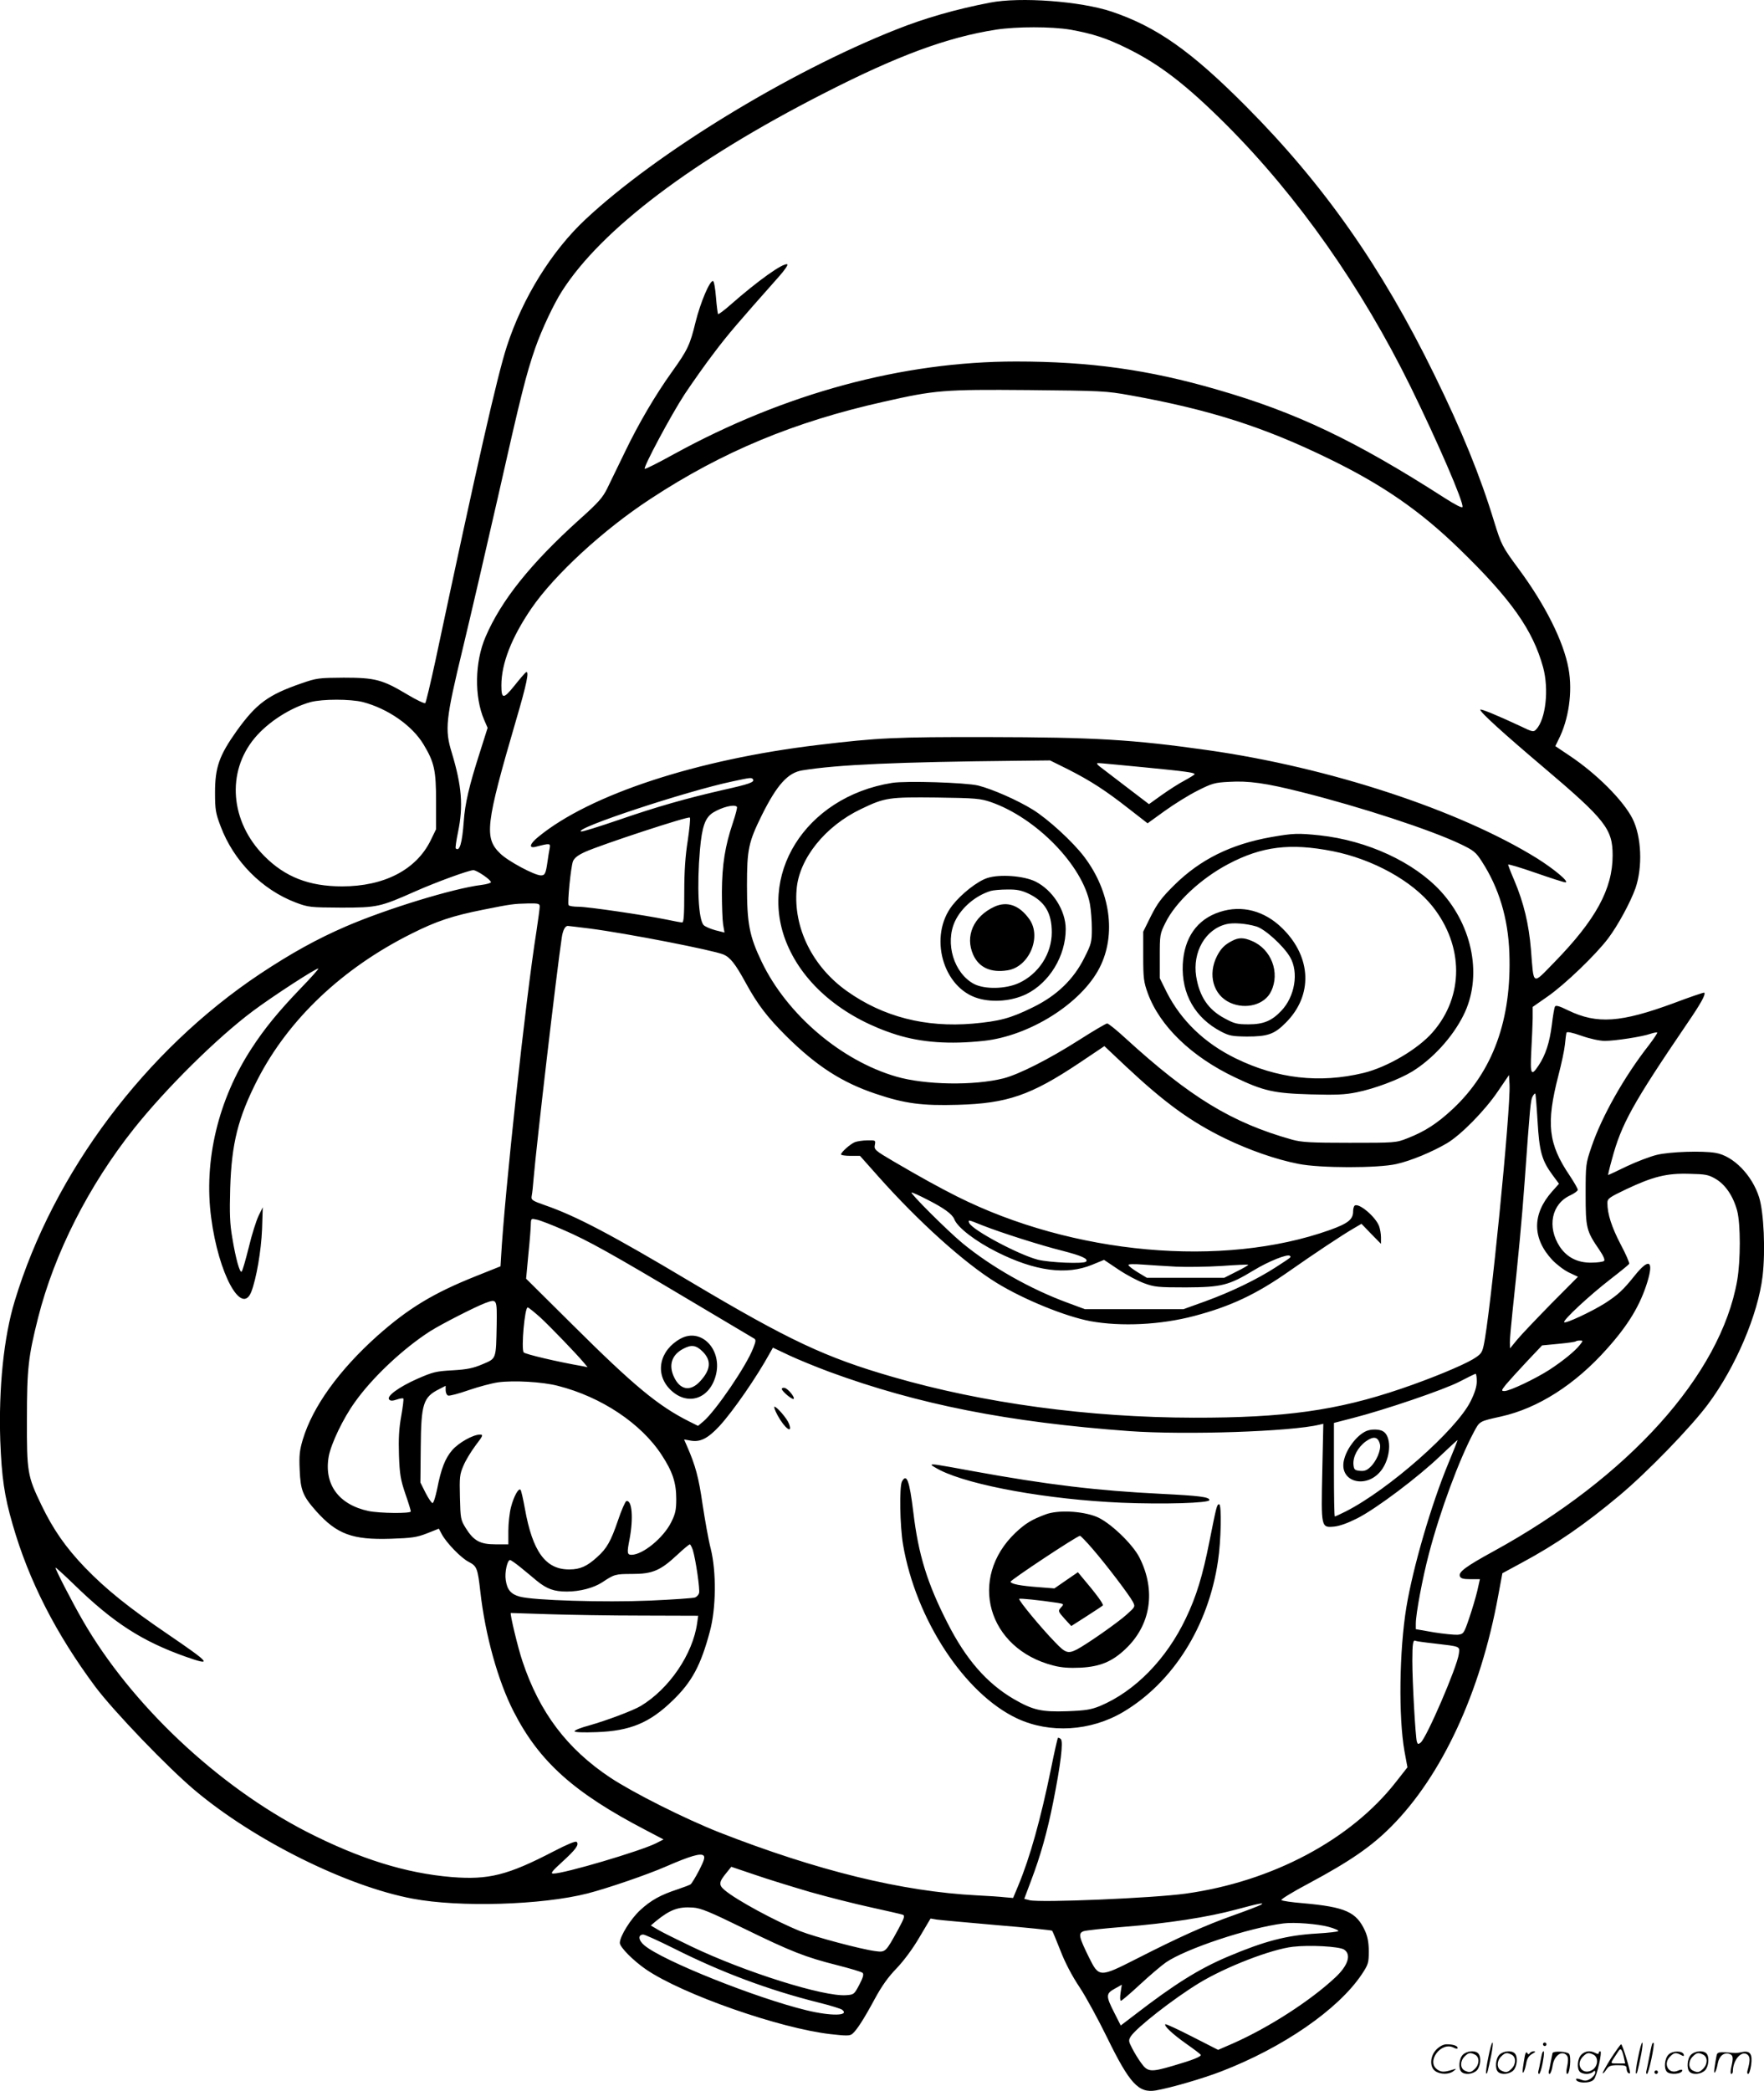 <svg version="1.0" xmlns="http://www.w3.org/2000/svg"
  viewBox="0 0 1012.761 1200.263"
 preserveAspectRatio="xMidYMid meet">
<g transform="translate(-0.143,1200.518) scale(0.1,-0.1)"
fill="#000000" stroke="none">
<path d="M5685 11990 c-196 -38 -372 -88 -540 -155 -616 -244 -1375 -708
-1782 -1089 -194 -181 -362 -452 -452 -730 -55 -169 -172 -685 -410 -1805 -28
-129 -54 -238 -58 -242 -4 -4 -51 18 -104 50 -142 85 -184 96 -364 96 -143 -1
-155 -2 -244 -33 -191 -66 -258 -116 -371 -273 -100 -141 -124 -208 -124 -354
0 -99 4 -119 32 -193 75 -200 237 -364 432 -438 72 -27 82 -28 260 -29 208 0
224 4 425 93 117 52 308 122 334 122 20 0 101 -55 101 -69 0 -5 -25 -12 -56
-16 -161 -20 -546 -138 -779 -239 -164 -71 -312 -153 -490 -271 -659 -439
-1186 -1141 -1409 -1878 -63 -207 -93 -500 -83 -802 8 -209 23 -316 71 -481
93 -324 249 -628 475 -932 106 -141 414 -462 571 -594 341 -287 872 -551 1250
-622 268 -51 743 -37 1005 30 116 30 341 107 451 155 138 60 199 78 215 62 9
-9 2 -30 -26 -85 -21 -40 -43 -76 -49 -80 -6 -4 -40 -17 -76 -29 -97 -32 -151
-62 -212 -118 -55 -50 -118 -151 -118 -189 0 -24 76 -101 150 -152 211 -144
769 -339 1062 -372 89 -10 109 -10 123 2 26 22 67 86 129 201 40 74 78 127
125 175 40 42 92 111 131 178 l64 108 35 -6 c20 -3 176 -17 346 -32 171 -14
313 -29 317 -32 3 -4 25 -56 48 -115 26 -68 67 -146 110 -210 37 -56 107 -185
157 -287 130 -266 181 -321 280 -305 86 15 269 68 375 109 356 137 673 356
808 558 37 56 40 65 40 132 0 50 -7 84 -21 116 -50 110 -112 138 -358 160 -63
5 -118 13 -123 18 -4 4 67 48 160 97 235 126 358 211 471 325 291 292 513 771
614 1325 l24 129 109 59 c201 108 363 220 564 388 160 134 411 393 508 524
158 212 287 515 313 735 17 147 7 365 -20 452 -40 127 -148 238 -250 255 -75
13 -260 7 -336 -11 -38 -9 -117 -39 -174 -66 -57 -28 -105 -50 -107 -50 -1 0
8 41 22 90 54 202 118 318 430 777 81 118 110 171 100 180 -2 2 -82 -25 -177
-61 -302 -111 -438 -121 -604 -41 -50 25 -72 31 -76 22 -4 -7 -12 -54 -18
-105 -13 -102 -36 -173 -76 -233 -43 -65 -49 -53 -42 83 4 66 7 151 8 187 l0
66 86 60 c98 68 276 239 347 333 56 74 128 207 157 288 42 122 35 297 -17 400
-53 104 -205 257 -361 361 l-82 55 18 37 c59 115 82 275 58 407 -28 156 -133
366 -287 574 -94 127 -99 138 -140 270 -80 263 -185 521 -345 847 -302 617
-635 1091 -1080 1538 -316 318 -514 457 -773 544 -178 59 -522 85 -697 51z
m461 -155 c128 -23 206 -48 322 -105 191 -93 346 -213 577 -444 409 -410 774
-930 1055 -1501 155 -316 305 -662 298 -690 -2 -8 -42 13 -103 52 -514 330
-852 491 -1307 622 -392 114 -731 161 -1153 161 -652 0 -1328 -183 -1963 -531
-90 -50 -166 -88 -169 -85 -9 9 150 307 229 428 44 66 120 174 170 239 79 105
136 171 372 437 32 36 54 68 47 70 -25 8 -168 -94 -324 -231 -37 -33 -70 -57
-73 -55 -2 3 -8 46 -12 97 -4 50 -11 92 -17 93 -19 3 -72 -123 -100 -235 -32
-132 -46 -161 -134 -284 -99 -138 -194 -301 -272 -463 -39 -80 -84 -173 -101
-208 -26 -53 -51 -82 -162 -181 -278 -251 -447 -462 -537 -672 -62 -144 -65
-343 -8 -476 l20 -46 -45 -142 c-61 -190 -85 -293 -92 -395 -9 -124 -24 -176
-46 -155 -3 3 3 45 13 93 31 150 22 265 -36 457 -41 133 -35 190 64 600 45
187 136 579 202 870 132 586 161 701 214 854 37 105 105 250 153 325 227 355
750 750 1497 1132 429 220 714 325 995 369 118 18 319 18 426 0z m344 -2099
c456 -82 769 -182 1145 -366 306 -149 522 -299 744 -515 298 -289 423 -466
482 -681 34 -126 15 -298 -40 -356 -15 -16 -21 -15 -91 19 -137 64 -230 102
-230 94 0 -15 137 -139 365 -332 354 -300 395 -353 395 -504 0 -193 -97 -370
-334 -613 -130 -133 -118 -139 -135 73 -12 145 -41 267 -95 395 -20 46 -36 88
-36 92 0 4 71 -17 157 -47 86 -30 164 -55 172 -55 25 1 -63 75 -163 138 -447
277 -1192 522 -1891 621 -431 61 -648 74 -1260 75 -534 1 -633 -4 -975 -45
-698 -83 -1312 -285 -1607 -527 -50 -40 -58 -68 -17 -58 85 22 87 21 81 -10
-3 -16 -9 -49 -12 -74 -10 -70 -15 -80 -38 -80 -36 0 -188 81 -233 125 -94 90
-85 166 90 765 61 207 78 288 57 276 -6 -4 -36 -39 -67 -78 -62 -77 -74 -77
-74 3 0 125 58 274 172 441 132 193 414 453 685 630 411 270 824 442 1338 557
296 67 343 71 830 67 422 -4 446 -5 585 -30z m-4405 -1761 c144 -38 283 -135
348 -243 62 -103 72 -148 72 -327 l0 -160 -32 -66 c-83 -167 -266 -262 -508
-262 -189 0 -327 54 -446 174 -196 197 -219 482 -55 678 77 92 205 174 321
206 69 18 227 18 300 0z m4048 -386 c130 -66 215 -121 349 -226 l108 -84 97
70 c54 39 139 92 189 117 83 42 99 47 181 51 112 7 212 -7 418 -59 342 -86
742 -217 913 -299 75 -36 87 -46 121 -99 98 -151 151 -326 158 -525 14 -382
-94 -680 -325 -896 -89 -83 -160 -129 -260 -168 -66 -26 -70 -26 -332 -26
-225 0 -275 3 -330 18 -346 97 -586 243 -960 585 -49 45 -95 82 -102 82 -7 0
-80 -43 -163 -96 -173 -110 -343 -196 -432 -219 -170 -43 -451 -38 -616 10
-317 92 -628 357 -773 660 -70 146 -84 218 -84 437 0 208 9 249 85 403 87 175
150 245 233 258 204 33 544 48 1235 55 l187 2 103 -51z m442 11 c237 -23 285
-30 285 -39 0 -3 -26 -19 -57 -36 -31 -16 -90 -54 -131 -83 l-74 -53 -135 103
c-74 57 -141 108 -149 114 -8 6 -14 13 -14 16 0 5 -6 5 275 -22z m-2250 -69
c9 -16 -22 -27 -170 -60 -214 -49 -380 -96 -603 -173 -111 -38 -207 -68 -214
-66 -48 16 604 232 871 288 103 22 108 23 116 11z m-93 -157 c4 -3 -7 -44 -23
-92 -45 -134 -62 -240 -63 -397 0 -77 3 -161 7 -187 l8 -46 -52 13 c-29 8 -59
21 -67 29 -31 30 -40 225 -22 433 12 135 30 185 76 214 51 31 121 49 136 33z
m-282 -194 c-14 -87 -20 -177 -20 -297 0 -132 -3 -173 -12 -173 -7 0 -47 7
-88 16 -127 26 -452 74 -507 74 -28 0 -54 4 -57 9 -8 13 13 221 25 252 8 19
28 35 70 54 91 41 592 206 601 197 4 -4 -2 -63 -12 -132z m-850 -380 c0 -11
-9 -75 -19 -143 -61 -381 -183 -1509 -203 -1871 l-3 -50 -140 -56 c-246 -98
-389 -185 -567 -343 -220 -197 -371 -406 -428 -595 -18 -61 -22 -90 -18 -175
5 -118 18 -150 96 -238 118 -131 207 -164 426 -157 122 4 150 8 209 31 l68 27
17 -32 c26 -49 112 -138 155 -159 46 -24 51 -36 66 -169 28 -250 101 -514 192
-691 147 -287 346 -465 757 -679 l103 -54 -43 -22 c-90 -45 -526 -174 -590
-174 -18 0 -7 14 50 66 79 72 100 100 84 116 -6 6 -54 -14 -133 -55 -262 -136
-372 -164 -584 -147 -264 22 -527 104 -831 259 -514 264 -1011 733 -1288 1215
-59 102 -156 290 -156 302 0 4 48 -40 107 -97 225 -219 389 -325 643 -415 154
-54 140 -37 -102 128 -231 157 -359 261 -479 385 -111 116 -182 218 -250 359
-80 166 -84 189 -83 494 0 288 8 358 64 580 94 372 291 760 551 1087 184 231
476 520 682 674 112 84 369 251 376 244 2 -3 -43 -53 -100 -112 -128 -133
-209 -232 -283 -346 -192 -294 -276 -645 -232 -973 42 -321 174 -564 230 -425
29 75 57 235 62 361 l4 125 -24 -49 c-13 -27 -39 -108 -56 -180 -18 -72 -36
-135 -41 -140 -10 -12 -34 72 -54 194 -14 80 -16 139 -12 283 8 259 45 406
158 627 178 345 486 637 882 835 143 72 235 103 417 139 155 31 169 33 253 35
61 1 67 -1 67 -19z m287 -125 c216 -28 707 -124 768 -149 39 -17 68 -53 129
-165 68 -124 123 -195 232 -304 175 -173 320 -266 514 -331 166 -56 266 -69
470 -63 284 8 419 54 699 241 l143 96 122 -115 c225 -211 374 -319 571 -415
138 -67 293 -121 421 -146 123 -25 457 -25 562 -1 82 18 205 69 290 119 80 47
218 187 293 298 l64 94 3 -54 c8 -135 -112 -1341 -149 -1501 -9 -40 -16 -49
-62 -77 -65 -38 -241 -111 -412 -169 -367 -125 -670 -167 -1190 -166 -603 1
-1207 83 -1728 234 -385 111 -596 210 -1156 543 -459 274 -663 381 -839 442
-77 27 -82 31 -78 54 3 14 8 59 11 100 17 199 133 1194 162 1385 6 40 19 65
34 65 4 0 61 -7 126 -15z m5828 -645 c59 0 216 24 263 41 18 6 35 9 38 7 2 -3
-20 -36 -49 -74 -140 -179 -269 -407 -328 -581 -33 -97 -34 -101 -34 -273 0
-195 4 -211 79 -320 23 -34 33 -57 27 -63 -5 -5 -38 -10 -74 -10 -78 -1 -139
30 -180 91 -75 114 -48 247 61 296 23 11 42 25 42 31 0 7 -21 43 -46 81 -124
183 -137 298 -65 577 17 65 34 144 37 175 3 31 7 62 9 69 3 7 30 2 87 -18 48
-17 104 -29 133 -29z m-386 -461 c10 -173 24 -225 86 -309 l37 -50 -40 -45
c-115 -130 -114 -269 2 -393 25 -26 68 -59 96 -72 l51 -24 -154 -155 c-84 -86
-172 -178 -195 -206 l-41 -50 -1 35 c0 19 7 98 15 175 33 306 55 540 70 750
31 433 34 464 45 485 6 12 14 20 16 17 2 -2 8 -73 13 -158z m1022 -331 c57
-33 102 -101 124 -183 20 -78 20 -285 0 -401 -95 -541 -625 -1130 -1399 -1554
-159 -87 -202 -119 -193 -143 5 -13 19 -17 61 -17 l54 0 -15 -67 c-9 -38 -30
-108 -47 -158 -30 -88 -32 -90 -66 -94 -19 -1 -81 5 -137 14 l-103 18 0 32 c0
56 39 264 75 400 64 246 175 544 258 699 34 64 31 62 157 90 211 47 425 183
607 388 124 138 192 252 233 386 37 123 8 136 -73 35 -68 -85 -97 -111 -171
-159 -78 -49 -226 -118 -234 -109 -10 10 145 154 264 246 57 44 106 84 109 89
3 5 -19 56 -49 112 -51 98 -76 174 -76 237 0 26 9 32 109 80 153 72 231 92
361 88 94 -2 110 -5 151 -29z m-6615 -293 c143 -62 269 -132 734 -409 190
-113 352 -209 360 -214 12 -7 12 -15 -4 -55 -38 -101 -216 -362 -287 -422
l-30 -25 -52 26 c-177 89 -317 205 -665 551 l-270 268 13 140 c8 77 14 155 14
173 1 33 2 33 34 26 17 -3 87 -30 153 -59z m-383 -545 c-4 -200 -1 -192 -81
-226 -54 -23 -88 -30 -172 -35 -95 -5 -114 -10 -203 -49 -108 -48 -179 -101
-161 -119 7 -8 19 -8 43 0 17 6 35 9 38 6 3 -3 -3 -49 -12 -101 -13 -71 -16
-130 -13 -224 4 -109 9 -140 36 -220 18 -51 32 -97 32 -103 0 -13 -178 -11
-242 2 -173 37 -258 154 -229 315 14 73 82 216 149 309 100 142 279 310 434
409 65 41 257 139 315 161 68 25 68 25 66 -125z m250 43 c59 -55 208 -209 252
-262 l20 -24 -30 6 c-145 25 -330 69 -337 79 -15 22 6 258 23 258 5 0 37 -26
72 -57z m5969 -158 c-28 -36 -97 -92 -175 -143 -81 -52 -228 -122 -258 -122
-19 0 -19 3 9 38 17 20 70 79 119 131 l88 93 94 9 c52 5 96 11 99 14 3 3 14 5
24 5 19 0 19 -1 0 -25z m-4311 -154 c511 -188 1029 -290 1724 -341 324 -23
928 -3 1092 37 l22 5 -6 -274 c-7 -324 -7 -323 69 -316 31 3 80 21 131 47 108
54 352 238 477 358 55 52 100 94 100 91 0 -2 -24 -63 -54 -135 -97 -234 -202
-594 -240 -823 -41 -249 -46 -631 -11 -828 l17 -92 -66 -84 c-259 -332 -711
-572 -1207 -641 -188 -26 -833 -53 -896 -38 l-31 8 39 104 c54 142 93 279 128
456 42 211 58 342 43 357 -6 6 -14 9 -17 7 -2 -3 -21 -84 -40 -180 -59 -287
-120 -506 -187 -667 l-30 -72 -47 4 c-25 3 -98 8 -161 11 -429 22 -915 141
-1480 362 -197 78 -492 226 -625 314 -248 165 -406 374 -504 668 -25 73 -73
273 -67 277 0 0 98 -3 216 -7 118 -4 360 -8 538 -8 l322 -1 -6 -42 c-25 -179
-161 -378 -324 -476 -46 -27 -192 -82 -297 -112 -46 -12 -83 -27 -83 -33 0 -6
48 -8 128 -5 192 7 303 53 435 181 111 107 162 202 214 397 36 132 38 342 5
475 -13 49 -33 164 -47 255 -22 153 -40 221 -89 333 l-17 39 40 -7 c54 -9 98
14 163 84 79 86 215 283 290 420 l17 30 93 -44 c51 -24 154 -66 229 -94z
m3719 -55 c0 -30 -11 -66 -36 -116 -83 -165 -470 -506 -716 -631 -32 -16 -60
-29 -63 -29 -3 0 -5 121 -5 268 l0 269 108 28 c181 46 525 163 613 209 46 24
87 44 92 45 4 0 7 -19 7 -43z m-5276 -26 c249 -63 479 -216 597 -398 62 -95
83 -158 83 -252 0 -63 -5 -85 -29 -133 -44 -89 -162 -186 -227 -187 -26 0 -28
10 -12 90 23 122 14 228 -19 218 -6 -3 -28 -52 -47 -109 -41 -121 -65 -163
-120 -212 -58 -53 -98 -71 -160 -71 -136 -1 -211 102 -255 349 -10 55 -21 104
-25 108 -11 13 -39 -38 -55 -100 -8 -31 -15 -92 -15 -135 l0 -78 -74 0 c-88 0
-125 20 -171 94 -29 47 -30 55 -33 177 -3 114 -1 132 20 180 12 30 44 82 70
117 43 56 45 62 25 62 -40 0 -123 -47 -160 -90 -40 -47 -63 -105 -86 -223 -9
-43 -20 -79 -26 -80 -5 -1 -23 25 -40 58 l-30 60 2 201 c2 251 14 289 106 335
l37 19 0 -25 c0 -14 6 -28 14 -31 8 -3 61 11 118 31 58 20 134 40 169 45 90
12 254 3 343 -20z m775 -942 c17 -56 42 -228 36 -248 -3 -10 -13 -21 -23 -25
-9 -4 -126 -12 -260 -18 -259 -11 -669 1 -747 23 -51 14 -72 40 -80 95 -7 44
9 115 25 115 4 0 32 -19 60 -42 29 -24 71 -58 93 -77 59 -48 100 -62 173 -62
75 0 154 21 203 53 69 46 75 48 172 48 116 0 162 19 259 110 35 33 68 60 72
60 3 0 11 -15 17 -32z m4256 -537 c153 -18 148 -15 142 -60 -10 -76 -185 -481
-219 -509 -14 -11 -17 -10 -22 5 -8 27 -26 342 -26 464 0 99 4 124 19 115 3
-2 51 -9 106 -15z m-3585 -1426 c102 -29 260 -69 352 -89 91 -20 174 -39 182
-42 14 -5 10 -18 -25 -83 -73 -133 -73 -134 -133 -126 -83 11 -345 81 -429
114 -140 56 -368 179 -435 236 -35 29 -34 46 9 98 l29 36 133 -45 c72 -25 215
-69 317 -99z m2589 -75 c-9 -5 -81 -33 -160 -61 -158 -56 -309 -124 -554 -249
-211 -107 -214 -107 -272 10 -57 116 -62 137 -31 149 13 5 115 16 228 25 256
20 488 56 650 100 133 36 167 42 139 26z m-2969 -134 c274 -134 356 -166 539
-212 74 -19 139 -38 145 -44 8 -8 2 -28 -19 -68 -29 -55 -31 -57 -75 -60 -129
-10 -583 133 -890 280 -79 38 -164 80 -188 94 l-44 26 28 24 c82 67 130 85
214 79 45 -3 96 -24 290 -119z m3360 8 c33 -9 58 -20 55 -24 -2 -4 -57 -10
-122 -14 -174 -10 -300 -43 -513 -133 -167 -71 -307 -159 -534 -334 l-80 -61
-37 73 c-49 96 -49 110 2 138 l41 23 -7 -46 c-4 -26 -3 -46 2 -46 5 0 54 42
109 93 55 51 122 108 149 127 115 79 476 199 675 224 63 8 199 -3 260 -20z
m-3759 -124 c272 -137 545 -239 829 -310 69 -17 130 -36 137 -42 43 -35 -64
-37 -204 -3 -290 70 -828 285 -932 373 -35 29 -38 62 -6 62 8 0 88 -36 176
-80z m3847 -6 c43 -28 24 -91 -50 -160 -142 -133 -380 -287 -588 -379 l-85
-37 -149 76 c-82 42 -151 74 -154 71 -9 -9 41 -56 120 -112 43 -30 80 -58 83
-63 6 -10 -47 -31 -161 -64 -126 -37 -144 -35 -181 17 -17 23 -40 61 -52 85
-21 40 -21 45 -7 68 34 51 245 216 391 305 154 94 416 195 540 209 96 11 264
2 293 -16z M5123 7511 c-500 -80 -785 -537 -592 -950 104 -225 329 -405 619
-496 142 -44 302 -56 498 -35 265 28 563 216 667 421 96 189 62 437 -89 636
-65 86 -206 215 -294 270 -89 55 -232 118 -315 139 -72 17 -414 28 -494 15z
m567 -110 c262 -91 528 -365 569 -585 6 -33 11 -97 11 -142 0 -76 -3 -88 -42
-165 -62 -126 -160 -220 -298 -287 -128 -63 -190 -79 -344 -93 -271 -23 -514
39 -721 186 -198 140 -309 363 -290 585 14 176 164 363 370 461 137 66 160 69
435 66 224 -3 251 -6 310 -26z M5670 6965 c-56 -18 -147 -89 -200 -156 -139
-176 -57 -476 148 -535 86 -25 194 -15 275 24 134 66 227 220 227 374 0 107
-75 224 -174 273 -68 33 -206 43 -276 20z m235 -89 c95 -45 135 -111 135 -223
0 -123 -76 -239 -189 -291 -77 -35 -196 -37 -258 -5 -115 62 -167 233 -109
359 37 79 118 148 206 175 14 4 57 8 95 8 54 1 81 -5 120 -23z M5710 6800
c-120 -56 -169 -169 -121 -276 33 -73 101 -104 196 -89 124 18 199 192 126
294 -57 80 -127 105 -201 71z M7300 7200 c-231 -41 -407 -128 -556 -275 -75
-74 -98 -106 -135 -179 l-44 -89 0 -141 c0 -127 3 -148 26 -212 69 -189 251
-365 502 -484 164 -78 223 -91 433 -97 146 -4 197 -2 265 12 101 20 242 73
318 119 117 72 231 196 294 322 110 218 57 508 -129 712 -154 168 -421 292
-696 322 -125 13 -152 12 -278 -10z m353 -81 c231 -46 457 -171 573 -317 180
-227 181 -516 1 -722 -84 -97 -261 -201 -397 -234 -253 -61 -496 -33 -735 84
-178 87 -313 217 -396 381 l-39 79 0 126 c0 122 1 129 32 191 58 119 204 255
361 338 193 102 356 122 600 74z M7004 6770 c-130 -42 -204 -148 -212 -300 -8
-171 71 -309 221 -387 46 -24 64 -27 147 -28 120 0 158 13 224 80 156 156 148
376 -20 541 -102 101 -233 136 -360 94z m210 -83 c49 -14 156 -111 194 -176
51 -87 28 -227 -51 -309 -54 -57 -102 -77 -187 -77 -67 0 -82 4 -139 35 -93
50 -143 124 -162 240 -22 140 53 271 173 300 38 10 115 4 172 -13z M7075 6604
c-43 -22 -64 -44 -86 -86 -55 -107 -22 -225 75 -269 91 -41 199 -11 235 65 53
108 1 244 -111 290 -47 20 -75 20 -113 0z M4910 5449 c-27 -11 -80 -58 -80
-71 0 -4 24 -8 54 -8 l55 0 104 -117 c232 -261 497 -500 682 -613 155 -95 393
-192 537 -219 177 -32 404 -21 596 30 209 55 357 125 545 257 141 99 308 210
369 245 l46 27 56 -58 56 -57 0 37 c0 20 -5 49 -11 65 -20 53 -114 133 -139
118 -6 -3 -10 -19 -10 -34 0 -46 -29 -69 -135 -107 -613 -218 -1473 -141
-2139 193 -105 53 -205 108 -364 201 -107 63 -113 68 -108 95 5 26 5 27 -42
26 -26 0 -58 -5 -72 -10z m415 -330 c95 -48 143 -83 155 -112 18 -48 123 -128
245 -189 219 -110 399 -134 547 -73 l68 28 82 -55 c46 -31 112 -66 148 -79 59
-22 80 -24 240 -24 205 1 246 11 391 99 84 51 194 95 206 82 8 -8 12 -5 -82
-66 -107 -69 -253 -140 -404 -195 l-125 -45 -283 0 -283 0 -97 36 c-216 79
-441 207 -606 343 -85 70 -306 291 -292 291 6 0 46 -18 90 -41z m317 -148
c109 -43 339 -116 460 -146 108 -28 150 -46 135 -62 -15 -14 -208 -6 -277 11
-112 29 -379 172 -394 211 -7 19 -8 20 76 -14z m1113 -237 c61 -3 177 -1 260
4 82 6 151 9 153 7 2 -2 -28 -20 -67 -39 l-71 -36 -222 0 -222 0 -53 32 c-29
18 -53 36 -53 42 0 5 33 6 83 2 45 -3 132 -9 192 -12z M3909 4321 c-122 -67
-150 -202 -60 -292 96 -96 223 -58 261 77 42 149 -81 280 -201 215z m127 -75
c51 -51 46 -104 -15 -170 -57 -62 -117 -50 -152 29 -29 66 -10 123 54 157 48
26 75 22 113 -16z M4490 4032 c0 -13 61 -64 68 -57 9 8 -33 60 -52 63 -9 2
-16 -1 -16 -6z M4466 3880 c41 -75 89 -110 65 -47 -11 29 -69 97 -83 97 -5 0
3 -22 18 -50z M5350 3595 c0 -2 21 -15 48 -29 177 -89 623 -169 1042 -187 246
-10 505 -2 505 15 0 18 -58 25 -279 36 -363 18 -651 52 -1078 130 -223 41
-238 43 -238 35z M5180 3501 c-16 -30 -12 -256 6 -362 73 -430 354 -858 656
-999 187 -87 420 -73 607 37 287 170 490 493 545 866 18 115 22 327 7 327 -13
0 -15 -9 -56 -214 -39 -197 -75 -315 -135 -440 -112 -236 -293 -420 -493 -504
-52 -21 -82 -26 -188 -30 -150 -5 -197 6 -311 72 -153 91 -271 226 -377 435
-116 227 -167 392 -196 636 -22 180 -38 225 -65 176z M6005 3312 c-81 -30
-116 -52 -172 -104 -277 -263 -162 -668 217 -764 46 -12 91 -15 156 -12 112 6
181 35 257 107 146 138 176 335 81 524 -40 80 -174 207 -249 236 -84 33 -221
39 -290 13z m270 -199 c82 -95 209 -263 230 -302 15 -29 14 -30 -35 -74 -52
-47 -231 -172 -287 -201 -50 -25 -65 -20 -124 42 -81 83 -212 242 -206 249 5
4 114 -7 220 -23 36 -6 37 -7 23 -23 -22 -24 -21 -25 20 -71 l36 -39 86 55
c48 31 91 59 95 63 6 7 -39 68 -124 168 l-19 23 -67 -46 -68 -47 -90 7 c-106
8 -157 18 -162 31 -2 9 381 263 399 264 3 1 37 -34 73 -76z M7845 3790 c-50
-22 -107 -93 -125 -157 -42 -140 139 -184 221 -55 48 76 48 186 -1 212 -23 12
-68 12 -95 0z m79 -75 c8 -32 -21 -101 -57 -133 -18 -17 -34 -23 -58 -20 -30
3 -34 7 -37 35 -4 46 25 100 71 134 45 32 70 27 81 -16z M8546 194 c-10 -47
-15 -88 -12 -91 5 -6 9 7 30 110 7 37 10 67 6 67 -4 0 -15 -39 -24 -86z M8860
270 c0 -5 5 -10 10 -10 6 0 10 5 10 10 0 6 -4 10 -10 10 -5 0 -10 -4 -10 -10z
M9406 194 c-10 -47 -15 -88 -12 -91 5 -6 9 7 30 110 7 37 10 67 6 67 -4 0 -15
-39 -24 -86z M9486 269 c-3 -8 -10 -41 -16 -74 -6 -33 -14 -68 -16 -77 -3 -10
-1 -18 3 -18 10 0 46 171 38 178 -2 3 -7 -1 -9 -9z M8249 241 c-38 -38 -41
-101 -7 -125 29 -20 79 -20 104 0 18 14 18 15 1 10 -53 -17 -69 -17 -92 -2
-69 45 21 166 94 126 12 -6 21 -7 21 -1 0 12 -25 21 -62 21 -19 0 -39 -10 -59
-29z M9250 189 c-28 -45 -49 -83 -47 -85 2 -3 12 7 21 21 14 21 24 25 66 25
43 0 50 -3 50 -19 0 -11 5 -23 10 -26 6 -3 10 -3 10 1 0 20 -44 164 -51 164
-4 0 -30 -37 -59 -81z m75 4 l7 -33 -42 0 c-42 0 -42 0 -28 23 8 12 21 32 29
44 15 25 22 18 34 -34z M8400 210 c-22 -22 -27 -79 -8 -98 19 -19 66 -14 88 8
22 22 27 79 8 98 -19 19 -66 14 -88 -8z m71 0 c25 -14 25 -54 -1 -80 -23 -23
-33 -24 -61 -10 -25 14 -25 54 1 80 23 23 33 24 61 10z M8610 210 c-22 -22
-27 -79 -8 -98 19 -19 66 -14 88 8 22 22 27 79 8 98 -19 19 -66 14 -88 -8z
m71 0 c25 -14 25 -54 -1 -80 -23 -23 -33 -24 -61 -10 -25 14 -25 54 1 80 23
23 33 24 61 10z M8756 204 c-3 -16 -8 -47 -11 -69 -8 -51 10 -26 19 27 5 27
15 42 34 53 18 10 22 14 10 15 -9 0 -20 -5 -24 -11 -5 -8 -9 -8 -14 1 -5 8
-10 3 -14 -16z M8857 223 c-2 -4 -7 -26 -11 -48 -4 -22 -9 -48 -12 -57 -3 -10
-1 -18 4 -18 4 0 14 28 20 62 11 58 10 81 -1 61z M8915 220 c-1 -3 -5 -23 -9
-45 -4 -22 -9 -48 -12 -57 -3 -10 -1 -18 4 -18 5 0 13 20 17 45 7 53 44 87 74
68 17 -11 19 -28 8 -80 -4 -18 -3 -33 2 -33 16 0 24 99 11 115 -12 14 -87 18
-95 5z M9080 210 c-22 -22 -27 -79 -8 -98 7 -7 24 -12 38 -12 14 0 31 5 38 12
9 9 12 8 12 -5 0 -9 -12 -24 -26 -34 -21 -13 -32 -15 -55 -6 -16 6 -29 8 -29
3 0 -24 81 -27 102 -2 18 19 50 162 37 162 -5 0 -9 -5 -9 -10 0 -7 -6 -7 -19
0 -30 16 -59 12 -81 -10z m71 0 c29 -16 25 -65 -6 -86 -56 -37 -103 28 -55 76
23 23 33 24 61 10z M9581 211 c-23 -23 -28 -80 -9 -99 19 -19 88 -13 88 9 0 5
-11 4 -24 -2 -54 -25 -89 38 -46 81 23 23 33 24 62 9 16 -9 19 -8 16 3 -8 22
-64 22 -87 -1z M9710 210 c-22 -22 -27 -79 -8 -98 19 -19 66 -14 88 8 22 22
27 79 8 98 -19 19 -66 14 -88 -8z m71 0 c25 -14 25 -54 -1 -80 -23 -23 -33
-24 -61 -10 -25 14 -25 54 1 80 23 23 33 24 61 10z M9856 201 c-3 -14 -8 -44
-11 -66 -8 -51 10 -26 19 27 8 41 35 63 66 53 22 -7 24 -21 11 -77 -5 -22 -5
-38 0 -38 5 0 9 6 9 13 0 68 51 125 85 97 15 -13 15 -35 -1 -92 -3 -10 -1 -18
4 -18 6 0 13 23 17 50 9 63 -5 84 -49 76 -17 -4 -35 -6 -41 -6 -101 8 -104 7
-109 -19z M9500 110 c0 -5 5 -10 10 -10 6 0 10 5 10 10 0 6 -4 10 -10 10 -5 0
-10 -4 -10 -10z"/>
</g>
</svg>
